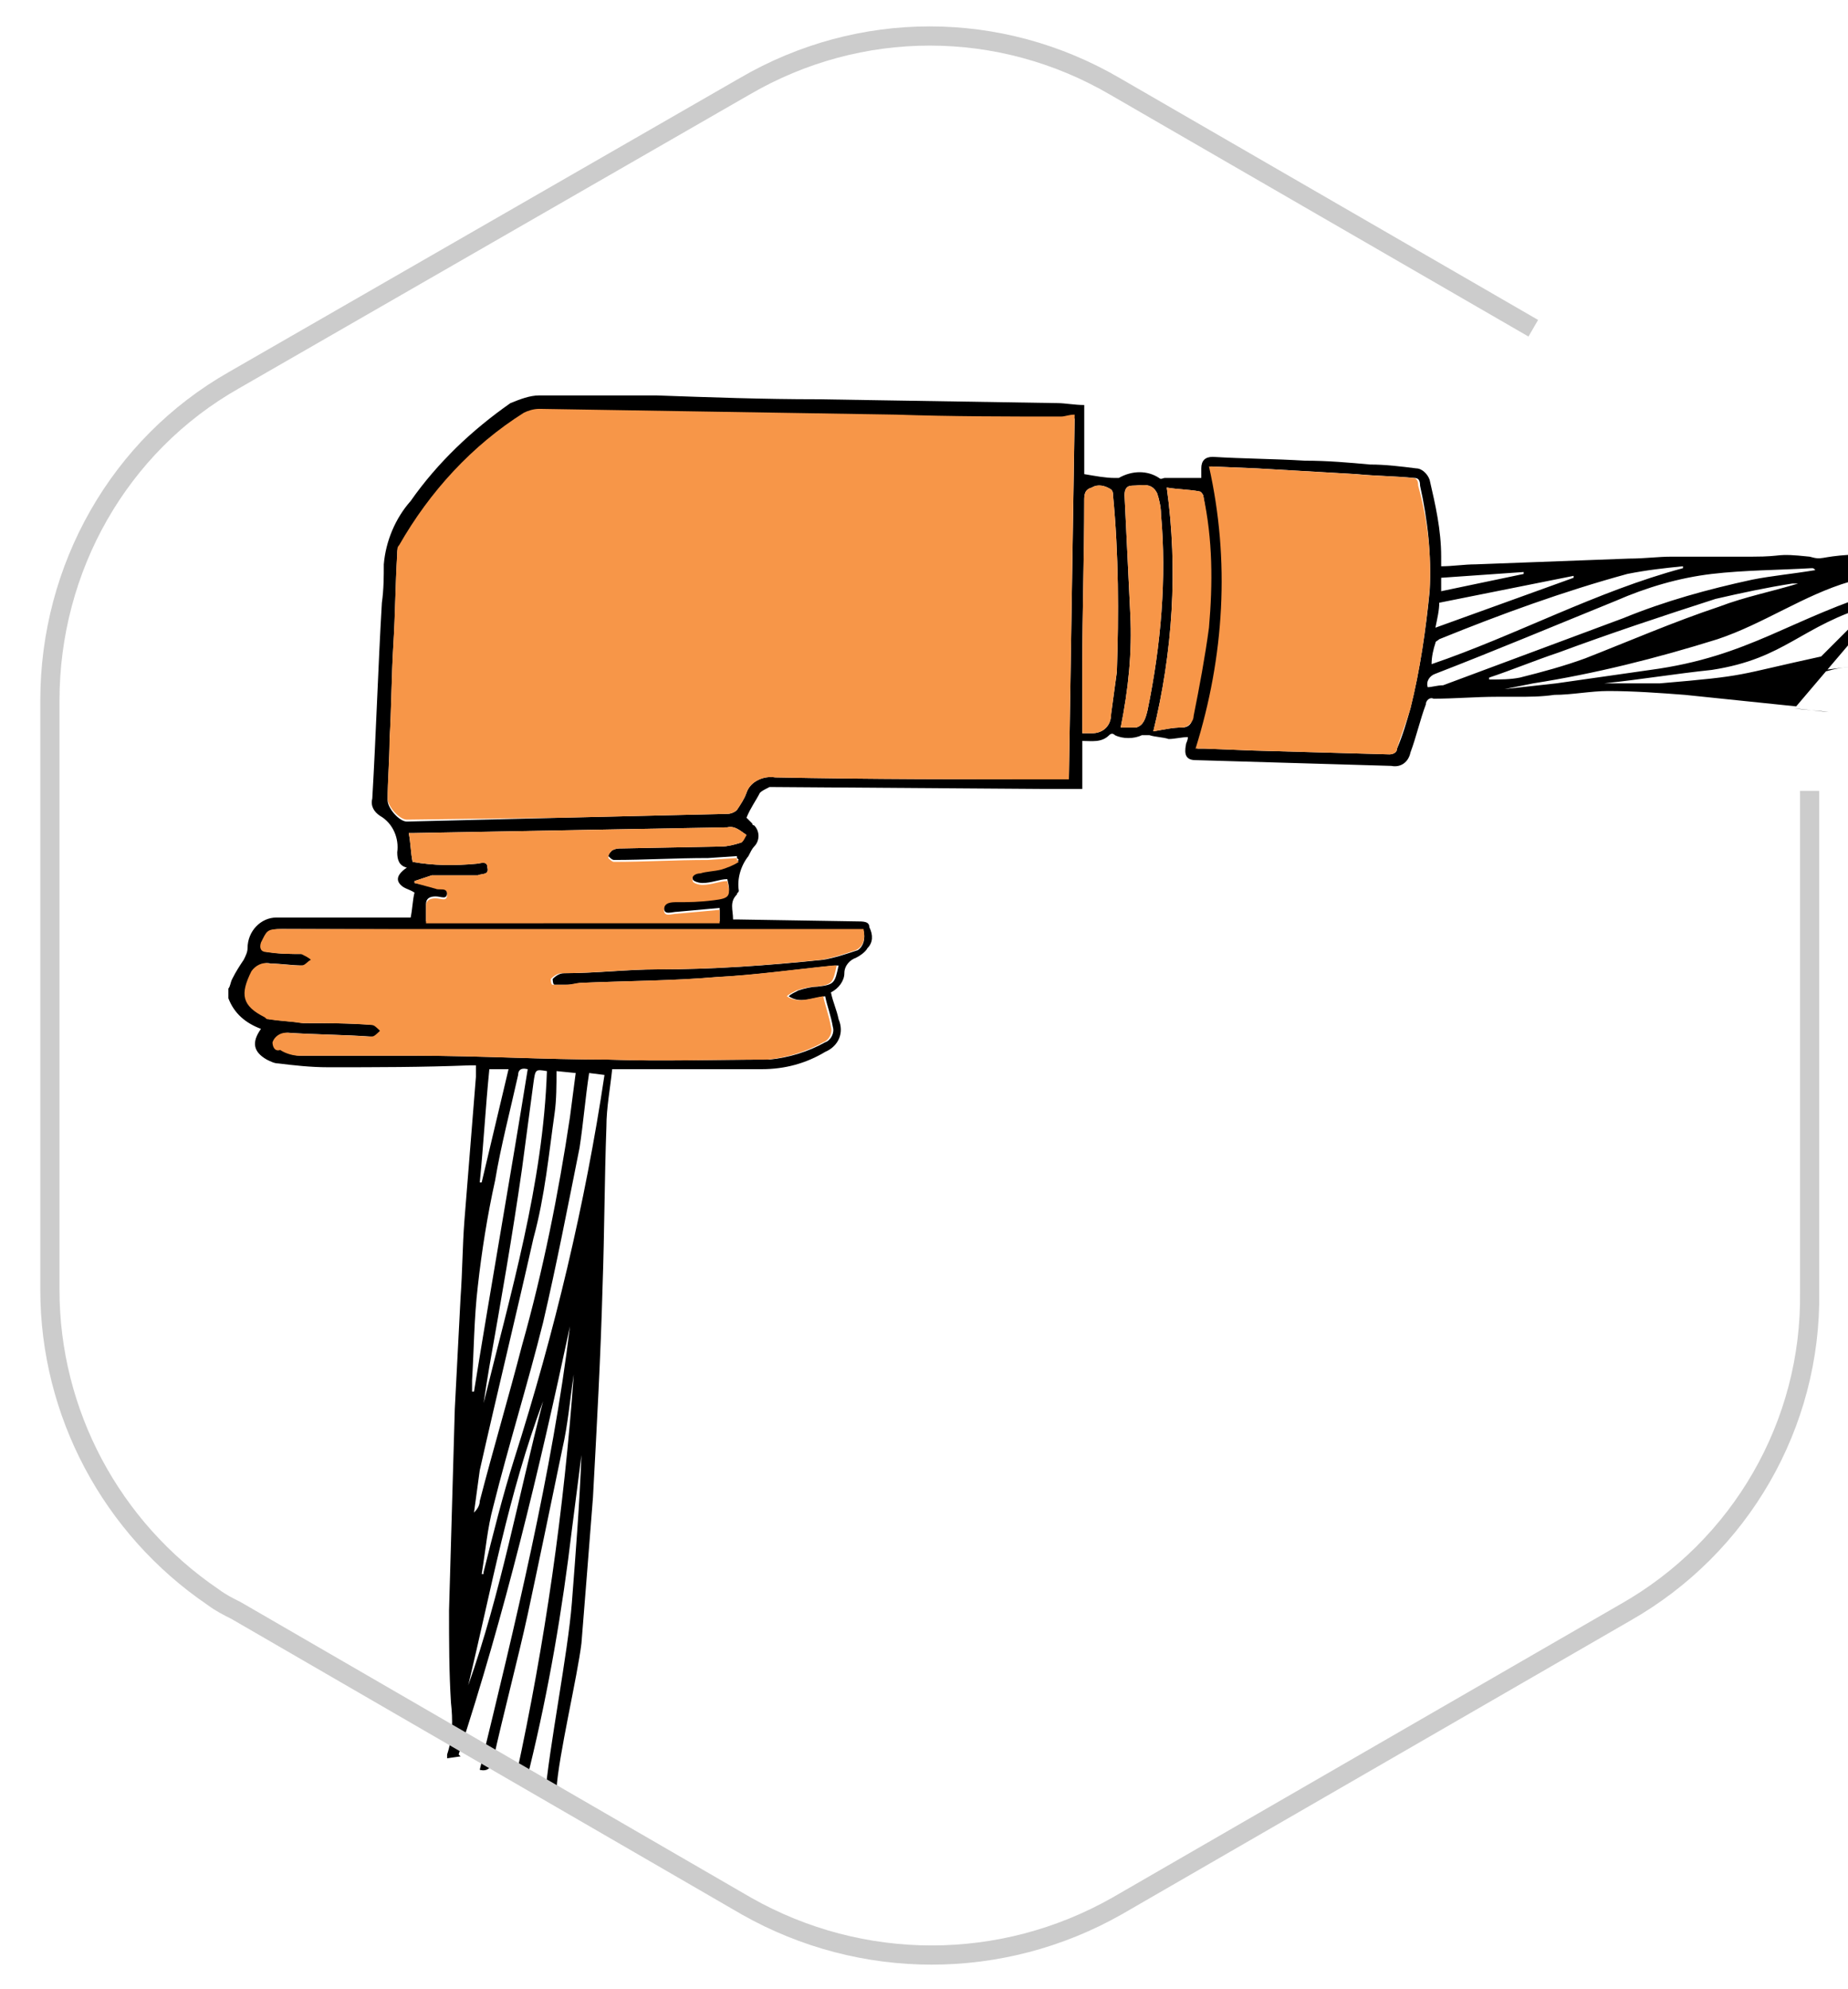 <svg xmlns="http://www.w3.org/2000/svg" xmlns:xlink="http://www.w3.org/1999/xlink" id="Layer_1" x="0px" y="0px" viewBox="0 0 96.3 103.6" style="enable-background:new 0 0 96.3 103.6;" xml:space="preserve"><path d="M100.4,28.8c-0.4,0.1-1.5-0.2-2.2-0.2c0,0-1.8,0.3-1.8,0.3C94.8,29,95,29.2,94.3,29c-1.9-0.2-1.2,0-3,0c-1.4,0-2.8,0-4.2,0 c-0.7,0-1.4,0.1-2.2,0.1l-8,0.3c-0.6,0-1.2,0.1-1.8,0.1c0-0.2,0-0.4,0-0.5c0-1.4-0.3-2.7-0.6-4c-0.1-0.3-0.4-0.6-0.7-0.6 c-0.8-0.1-1.6-0.2-2.4-0.2c-1.1-0.1-2.2-0.2-3.4-0.2c-1.6-0.1-3.2-0.1-4.8-0.2c-0.4,0-0.6,0.2-0.6,0.6c0,0.2,0,0.4,0,0.5h-1.9 c-0.1,0-0.2,0.1-0.3,0c-0.6-0.4-1.4-0.4-2.1,0c-0.1,0-0.2,0-0.2,0c-0.5,0-1-0.1-1.6-0.2v-3.6c-0.5,0-1-0.1-1.4-0.1l-12.5-0.2 c-2.8,0-5.6-0.1-8.4-0.2c-2,0-4.1,0-6.1,0c-0.5,0-1,0.2-1.5,0.4c-2,1.4-3.8,3.1-5.2,5.1c-0.8,0.9-1.3,2.1-1.4,3.3c0,0.6,0,1.3-0.1,2 c-0.2,3.4-0.3,6.8-0.5,10.2c-0.1,0.4,0.1,0.7,0.4,0.9c0.7,0.4,1,1.2,0.9,1.9c0,0.4,0.1,0.7,0.5,0.8c-0.3,0.2-0.6,0.5-0.4,0.8 c0.2,0.3,0.5,0.3,0.8,0.5c-0.1,0.4-0.1,0.8-0.2,1.3h-7c-0.8,0-1.5,0.7-1.5,1.6c0,0.2-0.1,0.4-0.2,0.6c-0.2,0.3-0.4,0.6-0.6,1 c-0.1,0.2-0.1,0.4-0.2,0.5v0.5c0.3,0.8,0.9,1.3,1.7,1.6c-0.5,0.7-0.4,1.2,0.3,1.6c0.2,0.1,0.4,0.2,0.6,0.2c0.8,0.1,1.7,0.2,2.6,0.2 c2.5,0,4.9,0,7.4-0.1c0.1,0,0.2,0,0.3,0c0,0.2,0,0.4,0,0.6c-0.2,2.5-0.4,5-0.6,7.5c-0.1,1.3-0.1,2.6-0.2,4c-0.1,1.9-0.2,3.8-0.3,5.8 c-0.1,3.5-0.2,7-0.3,10.5c0,1.6,0,3.2,0.1,4.8c0.1,0.9,0.1,1.8-0.2,2.7c0,0,0,0.1,0,0.2l0.7-0.1l-0.1-0.1c2.4-7.3,4.2-14.8,5.8-22.3 c-0.9,7.5-2.9,15.7-4.7,23.1c0.4,0.1,0.6-0.1,0.7-0.5c0.5-2.3,1.3-5.3,1.8-7.6c0.6-2.8,1.2-5.7,1.8-8.6c0.3-1.3,0.4-2.6,0.6-3.9h0 c-0.5,7-1.5,14-3,20.9c0.4,0.1,0.6,0,0.7-0.4c1-4.1,1.7-8.2,2.2-12.4l0.5-3.9c-0.1,2.6-0.3,5.1-0.5,7.7s-1.2,7.6-1.4,10.1 c0.5,0.1,0.5,0.1,0.6-0.4c0.1-1.7,1.1-5.9,1.3-7.6c0.2-2.5,0.4-5,0.6-7.6c0.2-3.7,0.4-7.3,0.5-11c0.1-2.8,0.1-5.6,0.2-8.3 c0-1,0.2-2,0.3-3h0.6c2.4,0,4.8,0,7.2,0c1.2,0,2.3-0.3,3.3-0.9c0.7-0.3,1-1,0.7-1.7c0,0,0,0,0,0c-0.1-0.5-0.3-0.9-0.4-1.4 c0.4-0.2,0.7-0.6,0.7-1c0-0.4,0.3-0.7,0.6-0.8c0.2-0.1,0.5-0.3,0.6-0.5c0.3-0.3,0.3-0.7,0.1-1.1C45.3,48,45,48,44.6,48l-6.2-0.1 h-0.2c0-0.5-0.2-0.9,0.2-1.3c0-0.1,0.1-0.1,0.1-0.2c-0.1-0.6,0.1-1.3,0.5-1.8c0.1-0.2,0.2-0.4,0.3-0.5c0.3-0.3,0.3-0.8,0-1.1 c0,0-0.1,0-0.1-0.1l-0.3-0.3c0.2-0.5,0.5-0.9,0.7-1.3c0.1-0.1,0.3-0.2,0.5-0.3l14.1,0.1c0.7,0,1.4,0,2.2,0v-2.5c0.5,0,1,0.1,1.4-0.3 c0.1-0.1,0.2-0.1,0.3,0c0.4,0.2,1,0.2,1.4,0c0.1,0,0.2,0,0.4,0c0.3,0.1,0.7,0.1,1,0.2c0.3,0,0.7-0.1,1-0.1c0,0.2-0.1,0.3-0.1,0.4 c-0.1,0.5,0,0.8,0.5,0.8l10.2,0.3c0.5,0.1,0.9-0.2,1-0.7c0.3-0.8,0.5-1.7,0.8-2.5c0-0.2,0.2-0.4,0.4-0.3c0,0,0,0,0,0 c1.1,0,2.2-0.1,3.3-0.1h1c0.7,0,1.3,0,2-0.1c0.9,0,1.9-0.2,2.8-0.2c1.3,0,2.7,0.1,4,0.2c1.9,0.2,3.9,0.4,5.8,0.6 M98.3,30.7 c-5,1.5-7.1,3.5-12.3,4.2l-4.9,0.7c-0.9,0.1-1.8,0.2-2.7,0.3c0.5-0.1,1-0.2,1.5-0.3c3.2-0.5,6.4-1.3,9.6-2.3c2.4-0.8,4.5-2.3,6.9-3  M94.9,34.2c-4.6,1-3.7,1-8.4,1.4c-1,0-2,0-2.9,0c1.9-0.2,3.7-0.5,5.6-0.7c3.9-0.6,4.6-2.3,8.4-3.4 M87.8,35.8 c0.2,0,5.9-0.7,6.1-0.7c1.9-0.1,0.9-0.2,2.8-0.4 M95.2,37.1 M93.5,36.9c0.6,0.1,1.2,0.1,1.8,0.2 M24.6,71.9c0.1-1.6,0.1-3.2,0.3-4.9 c0.2-1.8,0.5-3.7,0.9-5.5c0.3-1.8,0.8-3.7,1.2-5.5c0-0.2,0.1-0.4,0.5-0.3c-0.9,5.6-1.9,11.2-2.8,16.8h-0.1 C24.6,72.3,24.6,72.1,24.6,71.9z M25,61.6c0.2-2,0.3-3.9,0.5-5.9h1l-1.4,5.9L25,61.6z M25.2,73.1c0.1-0.7,0.2-1.3,0.3-1.9 c0.6-3.4,1.2-6.8,1.7-10.3c0.2-1.5,0.4-3,0.6-4.5c0.1-0.7,0.1-0.7,0.7-0.6C28.3,61.7,26.6,67.4,25.2,73.1z M28.9,58 c0.1-0.7,0.1-1.5,0.1-2.2l1,0.1c-0.1,0.8-0.2,1.5-0.3,2.3c-0.6,4-1.4,8-2.5,11.9c-0.7,2.7-1.5,5.4-2.2,8.1c0,0.2-0.1,0.4-0.3,0.6 c0.1-0.7,0.2-1.5,0.3-2.2c0.9-4,1.9-8.1,2.8-12.1C28.4,62.3,28.6,60.1,28.9,58z M24.4,87.8c1.2-5,2.1-10,3.9-14.8 C27,78,26.1,83,24.4,87.8z M26.8,76c-0.6,1.9-1.1,3.9-1.6,5.9V82h-0.1c0.2-1.2,0.3-2.4,0.6-3.5c0.8-3.2,1.8-6.4,2.6-9.6 c0.7-3,1.3-6.1,1.9-9.1c0.2-1.3,0.3-2.6,0.5-3.9l0.8,0.1C30.5,62.7,28.9,69.4,26.8,76z M44.4,48.5H45c0.1,0.4,0,0.8-0.3,1 c-0.6,0.2-1.2,0.4-1.8,0.5c-2.9,0.3-5.7,0.5-8.6,0.5c-1.6,0-3.2,0.2-4.9,0.2c-0.2,0-0.4,0.1-0.6,0.3c0,0,0,0.3,0.1,0.3 c0.2,0,0.5,0,0.7,0c0.3,0,0.5-0.1,0.8-0.1c2.3-0.1,4.7-0.1,7-0.3c2-0.1,4.1-0.4,6.1-0.6h0.2c-0.2,0.9-0.2,1-1.1,1.1 c-0.3,0-0.7,0.1-1,0.2c-0.2,0.1-0.4,0.2-0.5,0.3c0.6,0.4,1.2,0.1,1.9,0c0.1,0.5,0.3,1,0.4,1.6c0.1,0.3-0.1,0.7-0.4,0.8 c-0.9,0.5-1.9,0.8-2.9,0.9c-2.8,0-5.6,0.1-8.4,0c-3.3,0-6.6-0.2-9.9-0.2c-2,0-4.1,0-6.1,0c-0.3,0-0.7-0.1-1-0.3 c-0.3,0-0.4-0.3-0.4-0.4c0.1-0.3,0.4-0.5,0.7-0.5c1.4,0.1,2.9,0.1,4.3,0.2c0.1,0,0.1,0,0.2,0s0.3-0.2,0.4-0.3 c-0.1-0.1-0.3-0.3-0.4-0.3c-1.2-0.1-2.5-0.1-3.7-0.1c-0.6-0.1-1.1-0.1-1.7-0.2c-0.1,0-0.1,0-0.2-0.1c-1.2-0.6-1.3-1.2-0.7-2.4 c0.2-0.3,0.6-0.5,0.9-0.4c0.6,0,1.1,0.1,1.7,0.1c0.2,0,0.3-0.2,0.5-0.3c-0.1-0.1-0.3-0.2-0.5-0.3c-0.6,0-1.2,0-1.8-0.1 c-0.3,0-0.4-0.2-0.3-0.5c0.3-0.6,0.3-0.7,1-0.7L44.4,48.5z M38.9,43.5c-0.1,0.1-0.2,0.4-0.3,0.4c-0.3,0.1-0.7,0.2-1,0.2l-5.2,0.1 c-0.2,0-0.3,0-0.5,0.1c-0.1,0.1-0.2,0.2-0.2,0.3c0.1,0.1,0.2,0.2,0.3,0.2c1.6,0,3.2-0.1,4.9-0.1l1.5-0.1c0,0.1,0,0.1,0.1,0.2 c-0.3,0.2-0.6,0.3-0.9,0.4c-0.4,0.1-0.8,0.1-1.1,0.2c-0.2,0-0.5,0.1-0.4,0.4c0,0.1,0.3,0.2,0.5,0.2c0.5,0,0.9-0.2,1.3-0.2 c0.2,0.8,0.1,0.9-0.7,1c-0.8,0.1-1.3,0.1-1.9,0.1c-0.3,0-0.7,0-0.7,0.4c0,0.4,0.4,0.2,0.7,0.2l2.2-0.2v0.7H22.2c0-0.3,0-0.6,0-0.9 s0.2-0.4,0.5-0.4c0.3,0,0.6,0.2,0.6-0.2c0-0.4-0.4-0.2-0.6-0.3L21.6,46c0,0,0-0.1,0-0.1c0.3-0.1,0.6-0.2,0.9-0.3c0.8,0,1.5,0,2.2,0 c0.1,0,0.1,0,0.2,0c0.2-0.1,0.6,0,0.5-0.4c0-0.4-0.4-0.2-0.6-0.2c-1.1,0.1-2.2,0.1-3.3-0.1c-0.1-0.5-0.1-1-0.2-1.5 c0.1,0,0.2,0,0.2,0c5.5-0.1,10.9-0.2,16.4-0.3C38.3,43,38.6,43.3,38.9,43.5z M55.7,40.6h-0.4c-5,0-9.9,0-14.9-0.1 c-0.6-0.1-1.3,0.2-1.5,0.8c-0.1,0.3-0.3,0.6-0.5,0.9c-0.1,0.1-0.3,0.2-0.5,0.2l-8.6,0.2l-8.1,0.2c-0.4,0-1-0.7-1-1.1 c0-1,0.1-2.1,0.1-3.1c0.1-1.7,0.1-3.4,0.2-5c0.1-1.6,0.1-3.1,0.2-4.7c0-0.2,0-0.3,0.1-0.4c1.6-2.8,3.8-5.2,6.5-6.9 c0.2-0.1,0.5-0.2,0.8-0.2c6.2,0.1,12.4,0.2,18.6,0.3c2.9,0.1,5.8,0.1,8.6,0.1c0.2,0,0.4,0,0.7,0C55.9,28,55.8,34.3,55.7,40.6z  M58.2,35c-0.1,0.7-0.2,1.5-0.3,2.2c0,0.6-0.4,1-1,1c-0.1,0-0.1,0-0.2,0h-0.3c0-1.2,0-2.3,0-3.5c0-2.9,0.1-5.7,0.1-8.6 c0-0.3,0-0.6,0.4-0.7c0.3-0.2,0.7-0.1,1,0.1c0.1,0.1,0.1,0.2,0.1,0.3C58.3,28.9,58.3,32,58.2,35z M75.1,30.1l4.3-0.3c0,0,0,0,0,0.1 l-4.3,0.9V30.1z M75,31.4l7-1.4c0,0,0,0.1,0,0.1l-7.2,2.6C74.9,32.2,75,31.8,75,31.4L75,31.4z M74.8,33.5c0-0.1,0.1-0.1,0.2-0.2 c3.2-1.3,6.5-2.5,9.8-3.4c1-0.2,1.9-0.3,2.9-0.4c0,0,0,0.1,0,0.1c-4.5,1.2-8.7,3.5-13.1,5C74.6,34.2,74.7,33.8,74.8,33.5L74.8,33.5z  M59.8,37c-0.1,0.4-0.2,0.8-0.6,0.9c-0.3,0-0.5,0-0.8,0c0.4-2,0.6-3.9,0.5-5.9c-0.1-2.1-0.2-4.1-0.3-6.2c0-0.3,0.1-0.5,0.4-0.5 c0.5,0,1-0.2,1.3,0.4c0.1,0.3,0.2,0.7,0.2,1.1C60.8,30.1,60.5,33.6,59.8,37L59.8,37z M61.6,37.9c-0.5,0-0.9,0.1-1.5,0.2 c1-4.1,1.3-8.4,0.7-12.7c0.6,0.1,1.2,0.1,1.7,0.2c0.1,0,0.2,0.2,0.2,0.2c0.4,2.3,0.5,4.6,0.2,6.8c-0.2,1.5-0.5,3.1-0.8,4.6 C62.2,37.6,62,37.9,61.6,37.9C61.6,37.9,61.6,37.9,61.6,37.9L61.6,37.9z M73.5,36.9c-0.2,0.7-0.4,1.4-0.7,2.1c0,0.2-0.2,0.3-0.4,0.3 c0,0,0,0,0,0l-7.1-0.2L62.8,39c-0.1,0-0.3,0-0.4,0c1.5-4.8,1.8-9.8,0.7-14.7l2.4,0.1l5.2,0.3c1,0.1,2,0.1,3,0.2 c0.2,0,0.3,0.1,0.3,0.4c0.4,1.8,0.6,3.6,0.5,5.5C74.3,32.8,74,34.9,73.5,36.9L73.5,36.9z M74.4,35.8c-0.1-0.3,0.1-0.6,0.4-0.7 c3.1-1.2,6.2-2.5,9.4-3.8c1.6-0.7,3.3-1.2,5-1.4c1.7-0.2,3.5-0.2,5.2-0.3c0.1,0,0.1,0,0.2,0.1c-1.2,0.2-2.3,0.3-3.3,0.5 c-2.3,0.5-4.5,1.1-6.7,2l-9.4,3.5C74.9,35.7,74.6,35.8,74.4,35.8L74.4,35.8z M82.6,34.3c-1.1,0.4-2.2,0.7-3.4,1 c-0.5,0.1-1,0.1-1.6,0.1c0,0,0-0.1,0-0.1c1.2-0.4,2.4-0.9,3.6-1.3c2.7-1,5.4-1.9,8.2-2.8c1.3-0.3,2.7-0.6,4-0.8c0.1,0,0.2,0,0.3,0 c-1.3,0.4-2.8,0.7-4.1,1.2C87.2,32.4,84.9,33.4,82.6,34.3L82.6,34.3z"></path><path style="fill:#F79648;" d="M58.2,35c-0.1,0.7-0.2,1.5-0.3,2.2c0,0.6-0.4,1-1,1c-0.1,0-0.1,0-0.2,0h-0.3c0-1.2,0-2.3,0-3.5 c0-2.8,0.1-5.7,0.1-8.6c0-0.3,0-0.6,0.4-0.7c0.3-0.2,0.7-0.1,1,0.1c0.1,0.1,0.1,0.2,0.1,0.3C58.3,28.9,58.3,32,58.2,35z"></path><path style="fill:#F79648;" d="M59.8,37c-0.1,0.4-0.2,0.8-0.6,0.9c-0.3,0-0.5,0-0.8,0c0.4-2,0.6-3.9,0.5-5.9c-0.1-2.1-0.2-4.1-0.3-6.2 c0-0.3,0.1-0.5,0.4-0.5c0.5,0,1-0.2,1.3,0.4c0.1,0.3,0.2,0.7,0.2,1.1C60.8,30.1,60.5,33.6,59.8,37z"></path><path style="fill:#F79648;" d="M63,32.7c-0.2,1.5-0.5,3.1-0.8,4.6c0,0.3-0.3,0.6-0.6,0.6c0,0,0,0,0,0c-0.5,0-0.9,0.1-1.5,0.2 c1-4.1,1.3-8.4,0.7-12.7c0.6,0.1,1.2,0.1,1.7,0.2c0.1,0,0.2,0.2,0.2,0.2C63.2,28.1,63.2,30.4,63,32.7z"></path><path style="fill:#F79648;" d="M38.9,43.5c-0.1,0.2-0.2,0.4-0.3,0.4c-0.3,0.1-0.7,0.2-1,0.2l-5.2,0.1c-0.2,0-0.3,0-0.5,0.1 c-0.1,0.1-0.2,0.2-0.2,0.4c0.1,0.1,0.2,0.2,0.3,0.2c1.6,0,3.2-0.1,4.9-0.1l1.5-0.1c0,0.1,0,0.1,0.1,0.2c-0.3,0.2-0.6,0.3-0.9,0.4 c-0.4,0.1-0.8,0.1-1.1,0.2c-0.2,0-0.5,0.1-0.4,0.4c0,0.1,0.3,0.2,0.5,0.2c0.5,0,0.9-0.2,1.3-0.2c0.2,0.8,0.1,0.9-0.7,1 c-0.8,0.1-1.3,0.1-1.9,0.1c-0.3,0-0.7,0-0.7,0.4c0,0.4,0.4,0.2,0.7,0.2l2.2-0.2v0.7H22.2c0-0.3,0-0.6,0-0.9s0.2-0.4,0.5-0.4 c0.3,0,0.6,0.2,0.6-0.2c0-0.4-0.4-0.2-0.6-0.3L21.6,46c0,0,0-0.1,0-0.1c0.3-0.1,0.6-0.2,0.9-0.3c0.8,0,1.5,0,2.2,0 c0.1,0,0.1,0,0.2,0c0.2-0.1,0.6,0,0.5-0.4c0-0.4-0.4-0.2-0.6-0.2c-1.1,0.1-2.2,0.1-3.3-0.1c-0.1-0.5-0.1-1-0.2-1.5 c0.1,0,0.2,0,0.2,0c5.5-0.1,10.9-0.2,16.4-0.3C38.3,43,38.6,43.3,38.9,43.5z"></path><path style="fill:#F79648;" d="M44.6,49.5c-0.6,0.2-1.2,0.4-1.8,0.5c-2.9,0.3-5.7,0.5-8.6,0.5c-1.6,0-3.2,0.2-4.9,0.2c-0.2,0-0.4,0.1-0.6,0.3 c0,0,0,0.3,0.1,0.3c0.2,0,0.5,0,0.7,0c0.3,0,0.5-0.1,0.8-0.1c2.3-0.1,4.7-0.1,7-0.3c2-0.1,4.1-0.4,6.1-0.6h0.2 c-0.2,0.9-0.2,1-1.1,1.1c-0.3,0-0.7,0.1-1,0.2c-0.2,0.1-0.4,0.2-0.5,0.3c0.6,0.4,1.2,0.1,1.9,0c0.1,0.5,0.3,1,0.4,1.6 c0.1,0.3-0.1,0.7-0.4,0.8c-0.9,0.5-1.9,0.8-2.9,0.9c-2.8,0-5.6,0.1-8.4,0c-3.3,0-6.6-0.2-9.9-0.2c-2,0-4.1,0-6.1,0 c-0.3,0-0.7-0.1-1-0.3c-0.3,0.1-0.4-0.2-0.4-0.4c0.1-0.3,0.4-0.5,0.7-0.5c1.4,0.1,2.9,0.1,4.3,0.2c0.1,0,0.1,0,0.2,0 s0.3-0.2,0.4-0.3c-0.1-0.1-0.3-0.3-0.4-0.3c-1.2-0.1-2.5-0.1-3.7-0.1c-0.6-0.1-1.1-0.1-1.7-0.2c-0.1,0-0.1,0-0.2-0.1 c-1.2-0.6-1.3-1.2-0.7-2.4c0.2-0.3,0.6-0.5,0.9-0.4c0.6,0,1.1,0.1,1.7,0.1c0.2,0,0.3-0.2,0.5-0.3c-0.1-0.1-0.3-0.2-0.5-0.3 c-0.6,0-1.2,0-1.8-0.1c-0.3,0-0.4-0.2-0.3-0.5c0.3-0.6,0.3-0.7,1-0.7H45C45.1,48.9,45,49.3,44.6,49.5z"></path><path style="fill:#F79648;" d="M74.5,30.7c-0.2,2.1-0.5,4.2-1,6.2c-0.2,0.7-0.5,1.4-0.7,2.1c0,0.2-0.2,0.3-0.4,0.3c0,0,0,0,0,0l-7.1-0.2 L62.7,39c-0.1,0-0.3,0-0.4,0c1.5-4.8,1.8-9.8,0.7-14.7l2.4,0.1l5.2,0.3c1,0.1,2,0.1,3,0.2c0.2,0,0.3,0.1,0.3,0.4 C74.4,27.1,74.6,28.9,74.5,30.7z"></path><path style="fill:#F79648;" d="M56,21.6c-0.1,6.3-0.2,12.6-0.3,19h-0.4c-5,0-9.9,0-14.9-0.1c-0.6-0.1-1.3,0.2-1.5,0.8 c-0.1,0.3-0.3,0.6-0.5,0.9c-0.1,0.1-0.3,0.2-0.5,0.2l-8.6,0.2l-8.1,0.1c-0.4,0-1-0.7-1-1.1c0-1,0.1-2.1,0.1-3.1 c0.1-1.7,0.1-3.4,0.2-5c0.1-1.6,0.1-3.1,0.2-4.7c0-0.2,0-0.3,0.1-0.4c1.6-2.8,3.8-5.2,6.5-6.9c0.2-0.1,0.5-0.2,0.8-0.2 c6.2,0.1,12.4,0.2,18.6,0.3c2.9,0.1,5.8,0.1,8.6,0.1C55.5,21.7,55.7,21.6,56,21.6z"></path><path style="fill:none;stroke:#CCCCCC;stroke-miterlimit:10;" d="M79.9,17.1L58.1,4.5c-6-3.5-13.3-3.5-19.3,0L12.2,19.8c-6,3.4-9.6,9.8-9.6,16.7v30.7c0,6.4,3.2,12.4,8.5,16 c0.4,0.3,0.8,0.5,1.2,0.7l26.6,15.4c6,3.4,13.3,3.4,19.3,0L84.7,84c6-3.4,9.7-9.8,9.6-16.7V41.2"></path></svg>
